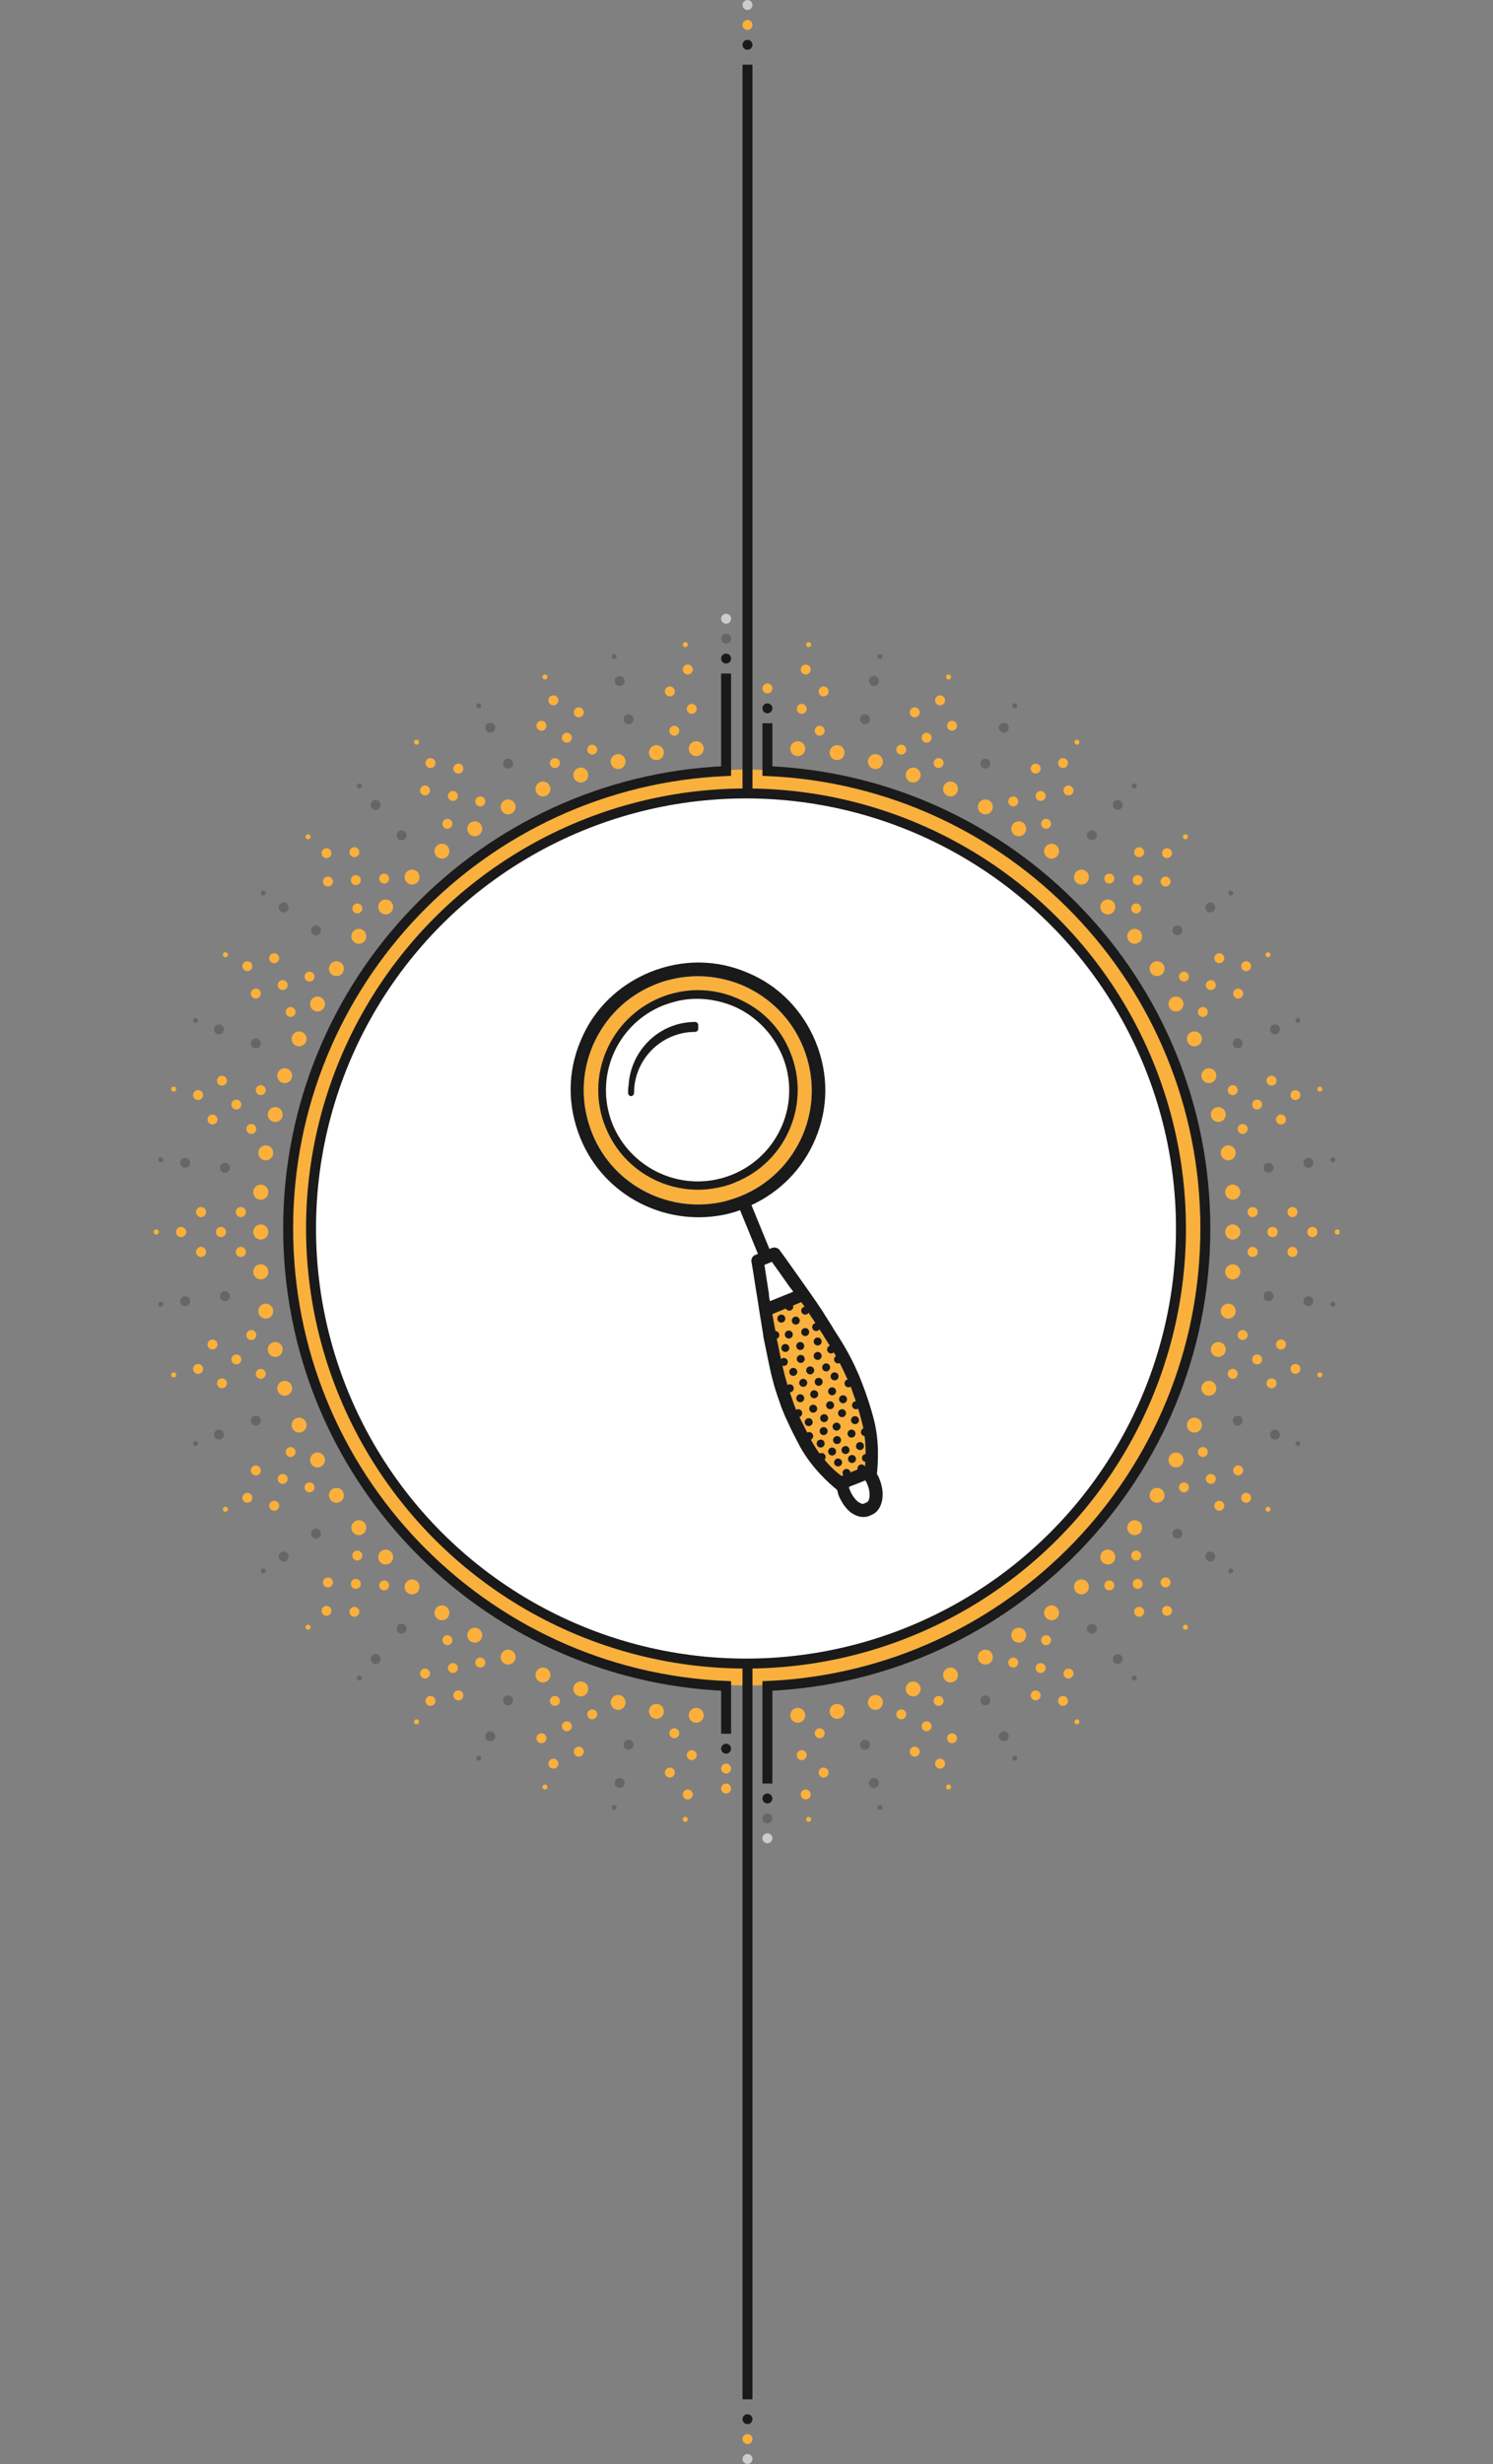 <?xml version="1.0" encoding="utf-8"?>
<!-- Generator: Adobe Illustrator 26.0.3, SVG Export Plug-In . SVG Version: 6.00 Build 0)  -->
<svg version="1.1" id="Ebene_1" xmlns="http://www.w3.org/2000/svg" xmlns:xlink="http://www.w3.org/1999/xlink" x="0px" y="0px"
	 viewBox="0 0 300 495" style="enable-background:new 0 0 300 495;" xml:space="preserve">
<rect x="0" y="0" width="300" height="495" fill="#808080" stroke="none"/>
<style type="text/css">
	.st0{fill:#F9B03D;}
	.st1{fill:#FFFFFF;stroke:#1A1A1A;stroke-width:2;stroke-miterlimit:10;}
	.st2{fill:none;stroke:#1A1A1A;stroke-width:2;stroke-miterlimit:10;}
	.st3{fill:#1A1A1A;}
	.st4{fill:#666666;}
	.st5{fill:#CCCCCC;}
	.st6{fill:#FBB03B;}
	.st7{fill:#FFFFFF;}
</style>
<g id="Ebene_1_00000183960065652900789990000008579135409807249571_">
	<circle class="st0" cx="150.1" cy="246.6" r="92"/>
	<circle class="st1" cx="149.9" cy="246.8" r="87.4"/>
	<path class="st2" d="M145.9,135.3v19.6c-48.9,2.1-88,42.4-88,91.9s39,89.8,88,91.9v9.6 M154.2,358.3v-19.6
		c48.9-2.1,88-42.4,88-91.9s-39-89.8-88-91.9v-9.6"/>
	<circle class="st3" cx="145.9" cy="132.3" r="1"/>
	<circle class="st4" cx="145.9" cy="128.3" r="1"/>
	<circle class="st5" cx="145.9" cy="124.3" r="1"/>
	<circle class="st3" cx="145.9" cy="351.3" r="1"/>
	<circle class="st3" cx="154.2" cy="361.3" r="1"/>
	<circle class="st4" cx="154.2" cy="365.3" r="1"/>
	<circle class="st5" cx="154.2" cy="369.3" r="1"/>
	<circle class="st3" cx="154.2" cy="142.3" r="1"/>
	<circle class="st6" cx="154.2" cy="138.3" r="1"/>
	<circle class="st6" cx="145.9" cy="355.3" r="1"/>
	<circle class="st6" cx="145.9" cy="359.3" r="1"/>
</g>
<g id="Ebene_2_00000022523134451743872510000004522416354995870908_">
	<circle class="st6" cx="247.7" cy="247.5" r="1.5"/>
	<path class="st6" d="M255.7,246.5c0.6,0,1,0.4,1,1s-0.4,1-1,1s-1-0.4-1-1S255.1,246.5,255.7,246.5z"/>
	<circle class="st6" cx="263.7" cy="247.5" r="1"/>
	<circle class="st6" cx="268.7" cy="247.5" r="0.5"/>
	<circle class="st6" cx="247.7" cy="255.5" r="1.5"/>
	<circle class="st6" cx="247.7" cy="239.5" r="1.5"/>
	<circle class="st6" cx="251.7" cy="251.5" r="1"/>
	<circle class="st6" cx="251.7" cy="243.5" r="1"/>
	<circle class="st6" cx="259.7" cy="251.5" r="1"/>
	<circle class="st6" cx="259.7" cy="243.5" r="1"/>
	<circle class="st6" cx="52.4" cy="247.5" r="1.5"/>
	<circle class="st6" cx="44.4" cy="247.5" r="1"/>
	<circle class="st6" cx="36.4" cy="247.5" r="1"/>
	<circle class="st6" cx="31.4" cy="247.5" r="0.5"/>
	<circle class="st6" cx="52.4" cy="239.5" r="1.5"/>
	<circle class="st6" cx="52.4" cy="255.5" r="1.5"/>
	<circle class="st6" cx="48.4" cy="243.5" r="1"/>
	<circle class="st6" cx="48.4" cy="251.5" r="1"/>
	<circle class="st6" cx="40.4" cy="243.5" r="1"/>
	<circle class="st6" cx="40.4" cy="251.5" r="1"/>
	<g>
		<circle class="st6" cx="244.8" cy="223.9" r="1.5"/>
		<circle class="st6" cx="252.6" cy="221.9" r="1"/>
		<circle class="st6" cx="260.3" cy="220" r="1"/>
		<circle class="st6" cx="265.2" cy="218.8" r="0.5"/>
		<circle class="st6" cx="246.8" cy="231.6" r="1.5"/>
		<circle class="st6" cx="242.9" cy="216.1" r="1.5"/>
		<circle class="st6" cx="249.7" cy="226.8" r="1"/>
		<circle class="st6" cx="247.7" cy="219" r="1"/>
		<circle class="st6" cx="257.4" cy="224.9" r="1"/>
		<circle class="st6" cx="255.5" cy="217.1" r="1"/>
		<g>
			<circle class="st6" cx="55.3" cy="271.1" r="1.5"/>
			<circle class="st6" cx="47.5" cy="273.1" r="1"/>
			<circle class="st6" cx="39.8" cy="275" r="1"/>
			<circle class="st6" cx="34.9" cy="276.2" r="0.5"/>
			<circle class="st6" cx="53.4" cy="263.4" r="1.5"/>
			<circle class="st6" cx="57.2" cy="278.9" r="1.5"/>
			<circle class="st6" cx="50.5" cy="268.2" r="1"/>
			<circle class="st6" cx="52.4" cy="276" r="1"/>
			<circle class="st6" cx="42.7" cy="270.1" r="1"/>
			<circle class="st6" cx="44.6" cy="277.9" r="1"/>
		</g>
	</g>
	<g>
		<circle class="st6" cx="236.3" cy="201.7" r="1.5"/>
		<circle class="st6" cx="243.3" cy="197.9" r="1"/>
		<circle class="st6" cx="250.4" cy="194.1" r="1"/>
		<circle class="st6" cx="254.8" cy="191.8" r="0.5"/>
		<circle class="st6" cx="240" cy="208.7" r="1.5"/>
		<circle class="st6" cx="232.5" cy="194.6" r="1.5"/>
		<circle class="st6" cx="241.7" cy="203.3" r="1"/>
		<circle class="st6" cx="237.9" cy="196.2" r="1"/>
		<circle class="st6" cx="248.8" cy="199.6" r="1"/>
		<circle class="st6" cx="245" cy="192.5" r="1"/>
		<g>
			<circle class="st6" cx="63.8" cy="293.3" r="1.5"/>
			<circle class="st6" cx="56.8" cy="297.1" r="1"/>
			<circle class="st6" cx="49.7" cy="300.9" r="1"/>
			<circle class="st6" cx="45.3" cy="303.2" r="0.5"/>
			<circle class="st6" cx="60.1" cy="286.3" r="1.5"/>
			<circle class="st6" cx="67.6" cy="300.4" r="1.5"/>
			<circle class="st6" cx="58.4" cy="291.7" r="1"/>
			<circle class="st6" cx="62.2" cy="298.8" r="1"/>
			<circle class="st6" cx="51.4" cy="295.4" r="1"/>
			<circle class="st6" cx="55.1" cy="302.5" r="1"/>
		</g>
	</g>
	<g>
		<circle class="st6" cx="222.6" cy="182.2" r="1.5"/>
		<circle class="st6" cx="228.6" cy="176.8" r="1"/>
		<circle class="st6" cx="234.5" cy="171.4" r="1"/>
		<circle class="st6" cx="238.2" cy="168.1" r="0.5"/>
		<circle class="st6" cx="228" cy="188.1" r="1.5"/>
		<circle class="st6" cx="217.3" cy="176.2" r="1.5"/>
		<circle class="st6" cx="228.3" cy="182.5" r="1"/>
		<circle class="st6" cx="222.9" cy="176.5" r="1"/>
		<circle class="st6" cx="234.2" cy="177.1" r="1"/>
		<circle class="st6" cx="228.9" cy="171.2" r="1"/>
		<g>
			<circle class="st6" cx="77.5" cy="312.8" r="1.5"/>
			<circle class="st6" cx="71.5" cy="318.2" r="1"/>
			<circle class="st6" cx="65.6" cy="323.6" r="1"/>
			<circle class="st6" cx="61.9" cy="326.9" r="0.5"/>
			<circle class="st6" cx="72.1" cy="306.9" r="1.5"/>
			<circle class="st6" cx="82.8" cy="318.8" r="1.5"/>
			<circle class="st6" cx="71.8" cy="312.5" r="1"/>
			<circle class="st6" cx="77.2" cy="318.5" r="1"/>
			<circle class="st6" cx="65.9" cy="317.9" r="1"/>
			<circle class="st6" cx="71.2" cy="323.8" r="1"/>
		</g>
	</g>
	<g>
		<circle class="st6" cx="204.7" cy="166.5" r="1.5"/>
		<circle class="st6" cx="209.1" cy="159.9" r="1"/>
		<circle class="st6" cx="213.6" cy="153.3" r="1"/>
		<circle class="st6" cx="216.4" cy="149.1" r="0.5"/>
		<circle class="st6" cx="211.3" cy="171" r="1.5"/>
		<circle class="st6" cx="198" cy="162.1" r="1.5"/>
		<circle class="st6" cx="210.2" cy="165.5" r="1"/>
		<circle class="st6" cx="203.6" cy="161" r="1"/>
		<circle class="st6" cx="214.7" cy="158.8" r="1"/>
		<circle class="st6" cx="208.1" cy="154.4" r="1"/>
		<g>
			<circle class="st6" cx="95.4" cy="328.5" r="1.5"/>
			<circle class="st6" cx="91" cy="335.1" r="1"/>
			<circle class="st6" cx="86.5" cy="341.7" r="1"/>
			<circle class="st6" cx="83.7" cy="345.9" r="0.5"/>
			<circle class="st6" cx="88.8" cy="324" r="1.5"/>
			<circle class="st6" cx="102.1" cy="332.9" r="1.5"/>
			<circle class="st6" cx="89.9" cy="329.5" r="1"/>
			<circle class="st6" cx="96.5" cy="334" r="1"/>
			<circle class="st6" cx="85.4" cy="336.2" r="1"/>
			<circle class="st6" cx="92.1" cy="340.6" r="1"/>
		</g>
	</g>
	<g>
		<circle class="st6" cx="183.5" cy="155.7" r="1.5"/>
		<circle class="st6" cx="186.2" cy="148.2" r="1"/>
		<circle class="st6" cx="188.9" cy="140.7" r="1"/>
		<circle class="st6" cx="190.6" cy="136" r="0.5"/>
		<circle class="st6" cx="191" cy="158.5" r="1.5"/>
		<circle class="st6" cx="175.9" cy="153" r="1.5"/>
		<circle class="st6" cx="188.6" cy="153.3" r="1"/>
		<circle class="st6" cx="181.1" cy="150.6" r="1"/>
		<circle class="st6" cx="191.3" cy="145.8" r="1"/>
		<circle class="st6" cx="183.8" cy="143.1" r="1"/>
		<g>
			<circle class="st6" cx="116.7" cy="339.3" r="1.5"/>
			<circle class="st6" cx="113.9" cy="346.8" r="1"/>
			<circle class="st6" cx="111.2" cy="354.3" r="1"/>
			<circle class="st6" cx="109.5" cy="359" r="0.5"/>
			<circle class="st6" cx="109.1" cy="336.5" r="1.5"/>
			<circle class="st6" cx="124.2" cy="342" r="1.5"/>
			<circle class="st6" cx="111.5" cy="341.7" r="1"/>
			<circle class="st6" cx="119" cy="344.4" r="1"/>
			<circle class="st6" cx="108.8" cy="349.2" r="1"/>
			<circle class="st6" cx="116.3" cy="351.9" r="1"/>
		</g>
	</g>
	<g>
		<circle class="st6" cx="52.4" cy="247.5" r="1.5"/>
		<circle class="st6" cx="44.4" cy="247.5" r="1"/>
		<circle class="st6" cx="36.4" cy="247.5" r="1"/>
		<circle class="st6" cx="31.4" cy="247.5" r="0.5"/>
		<circle class="st6" cx="52.4" cy="255.5" r="1.5"/>
		<circle class="st6" cx="52.4" cy="239.5" r="1.5"/>
		<circle class="st6" cx="48.4" cy="251.5" r="1"/>
		<circle class="st6" cx="48.4" cy="243.5" r="1"/>
		<circle class="st6" cx="40.4" cy="251.5" r="1"/>
		<circle class="st6" cx="40.4" cy="243.5" r="1"/>
		<g>
			<circle class="st6" cx="247.7" cy="247.5" r="1.5"/>
			<path class="st6" d="M255.7,246.5c0.6,0,1,0.4,1,1s-0.4,1-1,1s-1-0.4-1-1S255.1,246.5,255.7,246.5z"/>
			<circle class="st6" cx="263.7" cy="247.5" r="1"/>
			<circle class="st6" cx="268.7" cy="247.5" r="0.5"/>
			<circle class="st6" cx="247.7" cy="239.5" r="1.5"/>
			<circle class="st6" cx="247.7" cy="255.5" r="1.5"/>
			<circle class="st6" cx="251.7" cy="243.5" r="1"/>
			<circle class="st6" cx="251.7" cy="251.5" r="1"/>
			<circle class="st6" cx="259.7" cy="243.5" r="1"/>
			<circle class="st6" cx="259.7" cy="251.5" r="1"/>
		</g>
	</g>
	<g>
		<circle class="st6" cx="55.3" cy="223.9" r="1.5"/>
		<circle class="st6" cx="47.5" cy="221.9" r="1"/>
		<circle class="st6" cx="39.8" cy="220" r="1"/>
		<circle class="st6" cx="34.9" cy="218.8" r="0.5"/>
		<circle class="st6" cx="53.4" cy="231.6" r="1.5"/>
		<circle class="st6" cx="57.2" cy="216.1" r="1.5"/>
		<circle class="st6" cx="50.5" cy="226.8" r="1"/>
		<circle class="st6" cx="52.4" cy="219" r="1"/>
		<circle class="st6" cx="42.7" cy="224.9" r="1"/>
		<circle class="st6" cx="44.6" cy="217.1" r="1"/>
		<g>
			<circle class="st6" cx="244.8" cy="271.1" r="1.5"/>
			<circle class="st6" cx="252.6" cy="273.1" r="1"/>
			<circle class="st6" cx="260.3" cy="275" r="1"/>
			<circle class="st6" cx="265.2" cy="276.2" r="0.5"/>
			<circle class="st6" cx="246.8" cy="263.4" r="1.5"/>
			<circle class="st6" cx="242.9" cy="278.9" r="1.5"/>
			<circle class="st6" cx="249.7" cy="268.2" r="1"/>
			<circle class="st6" cx="247.7" cy="276" r="1"/>
			<circle class="st6" cx="257.4" cy="270.1" r="1"/>
			<circle class="st6" cx="255.5" cy="277.9" r="1"/>
		</g>
	</g>
	<g>
		<circle class="st6" cx="63.8" cy="201.7" r="1.5"/>
		<circle class="st6" cx="56.8" cy="197.9" r="1"/>
		<circle class="st6" cx="49.7" cy="194.1" r="1"/>
		<circle class="st6" cx="45.3" cy="191.8" r="0.5"/>
		<circle class="st6" cx="60.1" cy="208.7" r="1.5"/>
		<circle class="st6" cx="67.6" cy="194.6" r="1.5"/>
		<circle class="st6" cx="58.4" cy="203.3" r="1"/>
		<circle class="st6" cx="62.2" cy="196.2" r="1"/>
		<circle class="st6" cx="51.4" cy="199.6" r="1"/>
		<circle class="st6" cx="55.1" cy="192.5" r="1"/>
		<g>
			<circle class="st6" cx="236.3" cy="293.3" r="1.5"/>
			<circle class="st6" cx="243.3" cy="297.1" r="1"/>
			<circle class="st6" cx="250.4" cy="300.9" r="1"/>
			<circle class="st6" cx="254.8" cy="303.2" r="0.5"/>
			<circle class="st6" cx="240" cy="286.3" r="1.5"/>
			<circle class="st6" cx="232.5" cy="300.4" r="1.5"/>
			<circle class="st6" cx="241.7" cy="291.7" r="1"/>
			<circle class="st6" cx="237.9" cy="298.8" r="1"/>
			<circle class="st6" cx="248.8" cy="295.4" r="1"/>
			<circle class="st6" cx="245" cy="302.5" r="1"/>
		</g>
	</g>
	<g>
		<circle class="st6" cx="77.5" cy="182.2" r="1.5"/>
		<circle class="st6" cx="71.5" cy="176.8" r="1"/>
		<circle class="st6" cx="65.6" cy="171.4" r="1"/>
		<circle class="st6" cx="61.9" cy="168.1" r="0.5"/>
		<circle class="st6" cx="72.1" cy="188.1" r="1.5"/>
		<circle class="st6" cx="82.8" cy="176.2" r="1.5"/>
		<circle class="st6" cx="71.8" cy="182.5" r="1"/>
		<circle class="st6" cx="77.2" cy="176.5" r="1"/>
		<circle class="st6" cx="65.9" cy="177.1" r="1"/>
		<circle class="st6" cx="71.2" cy="171.2" r="1"/>
		<g>
			<circle class="st6" cx="222.6" cy="312.8" r="1.5"/>
			<circle class="st6" cx="228.6" cy="318.2" r="1"/>
			<circle class="st6" cx="234.5" cy="323.6" r="1"/>
			<circle class="st6" cx="238.2" cy="326.9" r="0.5"/>
			<circle class="st6" cx="228" cy="306.9" r="1.5"/>
			<circle class="st6" cx="217.3" cy="318.8" r="1.5"/>
			<circle class="st6" cx="228.3" cy="312.5" r="1"/>
			<circle class="st6" cx="222.9" cy="318.5" r="1"/>
			<circle class="st6" cx="234.2" cy="317.9" r="1"/>
			<circle class="st6" cx="228.9" cy="323.8" r="1"/>
		</g>
	</g>
	<g>
		<circle class="st6" cx="95.4" cy="166.5" r="1.5"/>
		<circle class="st6" cx="91" cy="159.9" r="1"/>
		<circle class="st6" cx="86.5" cy="153.3" r="1"/>
		<circle class="st6" cx="83.7" cy="149.1" r="0.5"/>
		<circle class="st6" cx="88.8" cy="171" r="1.5"/>
		<circle class="st6" cx="102.1" cy="162.1" r="1.5"/>
		<circle class="st6" cx="89.9" cy="165.5" r="1"/>
		<circle class="st6" cx="96.5" cy="161" r="1"/>
		<circle class="st6" cx="85.4" cy="158.8" r="1"/>
		<circle class="st6" cx="92.1" cy="154.4" r="1"/>
		<g>
			<circle class="st6" cx="204.7" cy="328.5" r="1.5"/>
			<circle class="st6" cx="209.1" cy="335.1" r="1"/>
			<circle class="st6" cx="213.6" cy="341.7" r="1"/>
			<circle class="st6" cx="216.4" cy="345.9" r="0.5"/>
			<circle class="st6" cx="211.3" cy="324" r="1.5"/>
			<circle class="st6" cx="198" cy="332.9" r="1.5"/>
			<circle class="st6" cx="210.2" cy="329.5" r="1"/>
			<circle class="st6" cx="203.6" cy="334" r="1"/>
			<circle class="st6" cx="214.7" cy="336.2" r="1"/>
			<circle class="st6" cx="208.1" cy="340.6" r="1"/>
		</g>
	</g>
	<g>
		<circle class="st6" cx="116.7" cy="155.7" r="1.5"/>
		<circle class="st6" cx="113.9" cy="148.2" r="1"/>
		<circle class="st6" cx="111.2" cy="140.7" r="1"/>
		<circle class="st6" cx="109.5" cy="136" r="0.5"/>
		<circle class="st6" cx="109.1" cy="158.5" r="1.5"/>
		<circle class="st6" cx="124.2" cy="153" r="1.5"/>
		<circle class="st6" cx="111.5" cy="153.3" r="1"/>
		<circle class="st6" cx="119" cy="150.6" r="1"/>
		<circle class="st6" cx="108.8" cy="145.8" r="1"/>
		<circle class="st6" cx="116.3" cy="143.1" r="1"/>
		<g>
			<circle class="st6" cx="183.5" cy="339.3" r="1.5"/>
			<circle class="st6" cx="186.2" cy="346.8" r="1"/>
			<circle class="st6" cx="188.9" cy="354.3" r="1"/>
			<circle class="st6" cx="190.6" cy="359" r="0.5"/>
			<circle class="st6" cx="191" cy="336.5" r="1.5"/>
			<circle class="st6" cx="175.9" cy="342" r="1.5"/>
			<circle class="st6" cx="188.6" cy="341.7" r="1"/>
			<circle class="st6" cx="181.1" cy="344.4" r="1"/>
			<circle class="st6" cx="191.3" cy="349.2" r="1"/>
			<circle class="st6" cx="183.8" cy="351.9" r="1"/>
		</g>
	</g>
	<g>
		<circle class="st6" cx="160.3" cy="150.4" r="1.5"/>
		<circle class="st6" cx="161.1" cy="142.4" r="1"/>
		<circle class="st6" cx="161.9" cy="134.5" r="1"/>
		<circle class="st6" cx="162.5" cy="129.5" r="0.5"/>
		<circle class="st6" cx="168.2" cy="151.2" r="1.5"/>
		<circle class="st6" cx="164.7" cy="146.8" r="1"/>
		<circle class="st6" cx="165.5" cy="138.9" r="1"/>
		<g>
			<circle class="st6" cx="139.9" cy="344.6" r="1.5"/>
			<circle class="st6" cx="139" cy="352.6" r="1"/>
			<circle class="st6" cx="138.2" cy="360.5" r="1"/>
			<circle class="st6" cx="137.7" cy="365.5" r="0.5"/>
			<circle class="st6" cx="131.9" cy="343.8" r="1.5"/>
			<circle class="st6" cx="135.5" cy="348.2" r="1"/>
			<circle class="st6" cx="134.6" cy="356.1" r="1"/>
		</g>
	</g>
	<g>
		<circle class="st6" cx="139.9" cy="150.4" r="1.5"/>
		<circle class="st6" cx="139" cy="142.4" r="1"/>
		<circle class="st6" cx="138.2" cy="134.5" r="1"/>
		<circle class="st6" cx="137.7" cy="129.5" r="0.5"/>
		<circle class="st6" cx="131.9" cy="151.2" r="1.5"/>
		<circle class="st6" cx="135.5" cy="146.8" r="1"/>
		<circle class="st6" cx="134.6" cy="138.9" r="1"/>
		<g>
			<circle class="st6" cx="160.3" cy="344.6" r="1.5"/>
			<circle class="st6" cx="161.1" cy="352.6" r="1"/>
			<circle class="st6" cx="161.9" cy="360.5" r="1"/>
			<circle class="st6" cx="162.5" cy="365.5" r="0.5"/>
			<circle class="st6" cx="168.2" cy="343.8" r="1.5"/>
			<circle class="st6" cx="164.7" cy="348.2" r="1"/>
			<circle class="st6" cx="165.5" cy="356.1" r="1"/>
		</g>
	</g>
	<g>
		<circle class="st4" cx="45.2" cy="234.6" r="1"/>
		<circle class="st4" cx="37.2" cy="233.6" r="1"/>
		<circle class="st4" cx="32.3" cy="233" r="0.5"/>
		<circle class="st4" cx="254.9" cy="260.4" r="1"/>
		<circle class="st4" cx="262.9" cy="261.4" r="1"/>
		<circle class="st4" cx="267.8" cy="262" r="0.5"/>
		<g>
			<circle class="st4" cx="51.4" cy="209.6" r="1"/>
			<circle class="st4" cx="44" cy="206.8" r="1"/>
			<circle class="st4" cx="39.3" cy="205" r="0.5"/>
			<circle class="st4" cx="248.7" cy="285.4" r="1"/>
			<circle class="st4" cx="256.2" cy="288.2" r="1"/>
			<circle class="st4" cx="260.8" cy="290" r="0.5"/>
		</g>
		<g>
			<circle class="st4" cx="63.5" cy="186.9" r="1"/>
			<circle class="st4" cx="57" cy="182.3" r="1"/>
			<circle class="st4" cx="52.9" cy="179.4" r="0.5"/>
			<circle class="st4" cx="236.6" cy="308.1" r="1"/>
			<circle class="st4" cx="243.2" cy="312.7" r="1"/>
			<circle class="st4" cx="247.3" cy="315.6" r="0.5"/>
		</g>
		<g>
			<circle class="st4" cx="80.7" cy="167.8" r="1"/>
			<circle class="st4" cx="75.5" cy="161.7" r="1"/>
			<circle class="st4" cx="72.2" cy="157.9" r="0.5"/>
			<circle class="st4" cx="219.4" cy="327.2" r="1"/>
			<circle class="st4" cx="224.6" cy="333.3" r="1"/>
			<circle class="st4" cx="227.9" cy="337.1" r="0.5"/>
		</g>
		<g>
			<circle class="st4" cx="102.1" cy="153.4" r="1"/>
			<circle class="st4" cx="98.5" cy="146.2" r="1"/>
			<circle class="st4" cx="96.2" cy="141.8" r="0.5"/>
			<circle class="st4" cx="198" cy="341.6" r="1"/>
			<circle class="st4" cx="201.7" cy="348.8" r="1"/>
			<circle class="st4" cx="203.9" cy="353.2" r="0.5"/>
		</g>
		<g>
			<circle class="st4" cx="126.3" cy="144.5" r="1"/>
			<circle class="st4" cx="124.5" cy="136.8" r="1"/>
			<circle class="st4" cx="123.4" cy="131.9" r="0.5"/>
			<circle class="st4" cx="173.8" cy="350.5" r="1"/>
			<circle class="st4" cx="175.6" cy="358.2" r="1"/>
			<circle class="st4" cx="176.8" cy="363.1" r="0.5"/>
		</g>
		<g>
			<circle class="st4" cx="254.9" cy="234.6" r="1"/>
			<circle class="st4" cx="262.9" cy="233.6" r="1"/>
			<circle class="st4" cx="267.8" cy="233" r="0.5"/>
			<circle class="st4" cx="45.2" cy="260.4" r="1"/>
			<circle class="st4" cx="37.2" cy="261.4" r="1"/>
			<circle class="st4" cx="32.3" cy="262" r="0.5"/>
			<g>
				<circle class="st4" cx="248.7" cy="209.6" r="1"/>
				<circle class="st4" cx="256.2" cy="206.8" r="1"/>
				<circle class="st4" cx="260.8" cy="205" r="0.5"/>
				<circle class="st4" cx="51.4" cy="285.4" r="1"/>
				<circle class="st4" cx="44" cy="288.2" r="1"/>
				<circle class="st4" cx="39.3" cy="290" r="0.5"/>
			</g>
			<g>
				<circle class="st4" cx="236.6" cy="186.9" r="1"/>
				<circle class="st4" cx="243.2" cy="182.3" r="1"/>
				<circle class="st4" cx="247.3" cy="179.4" r="0.5"/>
				<circle class="st4" cx="63.5" cy="308.1" r="1"/>
				<circle class="st4" cx="57" cy="312.7" r="1"/>
				<circle class="st4" cx="52.9" cy="315.6" r="0.5"/>
			</g>
			<g>
				<circle class="st4" cx="219.4" cy="167.8" r="1"/>
				<circle class="st4" cx="224.6" cy="161.7" r="1"/>
				<circle class="st4" cx="227.9" cy="157.9" r="0.5"/>
				<circle class="st4" cx="80.7" cy="327.2" r="1"/>
				<circle class="st4" cx="75.5" cy="333.3" r="1"/>
				<circle class="st4" cx="72.2" cy="337.1" r="0.5"/>
			</g>
			<g>
				<circle class="st4" cx="198" cy="153.4" r="1"/>
				<circle class="st4" cx="201.7" cy="146.2" r="1"/>
				<circle class="st4" cx="203.9" cy="141.8" r="0.5"/>
				<circle class="st4" cx="102.1" cy="341.6" r="1"/>
				<circle class="st4" cx="98.5" cy="348.8" r="1"/>
				<circle class="st4" cx="96.2" cy="353.2" r="0.5"/>
			</g>
			<g>
				<circle class="st4" cx="173.8" cy="144.5" r="1"/>
				<circle class="st4" cx="175.6" cy="136.8" r="1"/>
				<circle class="st4" cx="176.8" cy="131.9" r="0.5"/>
				<circle class="st4" cx="126.3" cy="350.5" r="1"/>
				<circle class="st4" cx="124.5" cy="358.2" r="1"/>
				<circle class="st4" cx="123.4" cy="363.1" r="0.5"/>
			</g>
		</g>
	</g>
</g>
<g>
	<path class="st0" d="M145.8,241.3c-10.9,2.7-22.5-2.9-26.8-13.6c-2.3-5.7-2.3-11.9,0.1-17.6c2.4-5.6,6.8-10,12.5-12.3
		c1-0.4,2.1-0.8,3.1-1c4.8-1.2,9.8-0.8,14.4,1.1c5.6,2.4,10,6.8,12.3,12.5l0,0c2.3,5.7,2.3,11.9-0.1,17.6c-2.4,5.6-6.8,10-12.5,12.3
		C147.8,240.7,146.8,241,145.8,241.3z"/>
	<path class="st7" d="M147.1,236c-0.8,0.3-1.6,0.6-2.5,0.8c-8.7,2.2-18-2.4-21.5-10.9c-3.8-9.4,0.7-20.1,10.1-23.9
		c0.8-0.3,1.7-0.6,2.5-0.8c3.8-1,7.9-0.6,11.6,0.9c4.5,1.9,8,5.5,9.9,10C161.1,221.5,156.5,232.2,147.1,236z"/>
	<path class="st3" d="M158.8,211.4c-2-5-5.8-8.8-10.8-10.9c-4.9-2.1-10.4-2.1-15.3-0.1c-10.2,4.2-15.2,15.9-11,26.1
		c3.8,9.4,13.9,14.3,23.4,11.9c0.9-0.2,1.8-0.5,2.7-0.9C158,233.4,163,221.7,158.8,211.4z M147.1,236c-0.8,0.3-1.6,0.6-2.5,0.8
		c-8.7,2.2-18-2.4-21.5-10.9c-3.8-9.4,0.7-20.1,10.1-23.9c0.8-0.3,1.7-0.6,2.5-0.8c3.8-1,7.9-0.6,11.6,0.9c4.5,1.9,8,5.5,9.9,10
		C161.1,221.5,156.5,232.2,147.1,236z"/>
</g>
<path class="st3" d="M140.3,205.9c0-0.3-0.3-0.6-0.6-0.6c-7.2,0-13,5.7-13.4,12.8c-0.1,0.5-0.1,1-0.1,1.5c0,0.3,0.3,0.6,0.6,0.6
	s0.6-0.3,0.6-0.6c0-6.8,5.5-12.3,12.3-12.3c0.3,0,0.6-0.3,0.6-0.6C140.3,206.5,140.3,206,140.3,205.9z"/>
<path class="st0" d="M160.6,284.6c-0.5-1-0.9-2-1.2-2.9l-0.3-0.9c-1.2-3.3-1.8-6-2.4-8.9c-0.1-0.6-0.6-3-0.8-3.8l-0.1-0.8
	c-0.2-1.1-0.4-2.2-0.6-3.3l5.8-2.4c0.7,0.9,1.3,1.8,1.9,2.8l0.5,0.7c0.4,0.7,1.6,2.5,2,3.1l0.1,0.2c1.6,2.5,3.1,4.9,4.5,8.1l0.4,0.8
	c0.4,0.9,0.8,1.9,1.1,2.9c0.6,1.6,1.1,3.3,1.6,5.2c1,3.6,0.9,7.1,0.7,9.2l-4.7,1.9c-1.7-1.2-4.2-3.7-6-7
	C162.2,287.8,161.4,286.2,160.6,284.6"/>
<g>
	<circle class="st3" cx="161.8" cy="263.3" r="0.8"/>
	<circle class="st3" cx="158.6" cy="262.5" r="0.8"/>
	<circle class="st3" cx="157" cy="264.9" r="0.8"/>
	<circle class="st3" cx="158.5" cy="268.1" r="0.8"/>
	<circle class="st3" cx="155.8" cy="268.2" r="0.8"/>
	<circle class="st3" cx="159.9" cy="265.3" r="0.8"/>
	<circle class="st3" cx="157.8" cy="270.8" r="0.8"/>
	<circle class="st3" cx="161.8" cy="267.6" r="0.8"/>
	<circle class="st3" cx="160.8" cy="270.4" r="0.8"/>
	<circle class="st3" cx="164.3" cy="269.5" r="0.8"/>
	<circle class="st3" cx="162.5" cy="285.7" r="0.8"/>
	<circle class="st3" cx="162.6" cy="288.5" r="0.8"/>
	<circle class="st3" cx="169.2" cy="283.9" r="0.8"/>
	<circle class="st3" cx="165.6" cy="284.9" r="0.8"/>
	<circle class="st3" cx="172" cy="282.3" r="0.8"/>
	<circle class="st3" cx="168.2" cy="289.3" r="0.8"/>
	<circle class="st3" cx="171.1" cy="288" r="0.8"/>
	<circle class="st3" cx="173.8" cy="287.7" r="0.8"/>
	<circle class="st3" cx="172.8" cy="290.5" r="0.8"/>
	<circle class="st3" cx="169.9" cy="291.3" r="0.8"/>
	<circle class="st3" cx="168.4" cy="293.8" r="0.8"/>
	<circle class="st3" cx="173.1" cy="295" r="0.8"/>
	<circle class="st3" cx="170.1" cy="295.9" r="0.8"/>
	<circle class="st3" cx="171.2" cy="293.1" r="0.8"/>
	<circle class="st3" cx="174" cy="292.9" r="0.8"/>
	<circle class="st3" cx="167.2" cy="291.6" r="0.8"/>
	<circle class="st3" cx="165.1" cy="292.7" r="0.8"/>
	<circle class="st3" cx="165.5" cy="287.5" r="0.8"/>
	<circle class="st3" cx="164.9" cy="290" r="0.8"/>
	<circle class="st3" cx="157.5" cy="273.6" r="0.8"/>
	<circle class="st3" cx="160.9" cy="273" r="0.8"/>
	<circle class="st3" cx="164.3" cy="272.4" r="0.8"/>
	<circle class="st3" cx="158.7" cy="278.9" r="0.8"/>
	<circle class="st3" cx="159.4" cy="275.6" r="0.8"/>
	<circle class="st3" cx="162.8" cy="275.3" r="0.8"/>
	<circle class="st3" cx="170.5" cy="277.9" r="0.8"/>
	<circle class="st3" cx="167.2" cy="279.5" r="0.8"/>
	<circle class="st3" cx="169.4" cy="281.1" r="0.8"/>
	<circle class="st3" cx="166" cy="274.7" r="0.8"/>
	<circle class="st3" cx="167.7" cy="276.5" r="0.8"/>
	<circle class="st3" cx="168.4" cy="273.1" r="0.8"/>
	<circle class="st3" cx="163.6" cy="280.1" r="0.8"/>
	<circle class="st3" cx="160.8" cy="280.9" r="0.8"/>
	<circle class="st3" cx="164.5" cy="277.6" r="0.8"/>
	<circle class="st3" cx="161.4" cy="277.8" r="0.8"/>
	<circle class="st3" cx="160.4" cy="283.9" r="0.8"/>
	<circle class="st3" cx="163.4" cy="283" r="0.8"/>
	<circle class="st3" cx="166.8" cy="282.3" r="0.8"/>
	<circle class="st3" cx="171.8" cy="285.3" r="0.8"/>
	<circle class="st3" cx="168.1" cy="286.6" r="0.8"/>
	<circle class="st3" cx="167" cy="271.1" r="0.8"/>
	<circle class="st3" cx="164" cy="266.6" r="0.8"/>
</g>
<path class="st3" d="M176.7,297.1c-0.1-0.3-0.3-0.7-0.5-1c0.2-1.9,0.6-6.5-0.7-11.3c-0.5-1.9-1.1-3.7-1.7-5.4
	c-0.4-1.1-0.8-2.1-1.2-3.1l-0.4-0.9c-1.5-3.4-3-5.8-4.7-8.4l-0.1-0.2c-0.4-0.7-1.6-2.5-2-3.2L165,263c-1.3-2-2.7-3.9-4.3-6.2
	c-1.3-1.8-2.6-3.7-4-5.6c-0.3-0.5-1-0.7-1.6-0.5l-0.5,0.2l-3.6-8.8c5.8-2.7,10.3-7.3,12.8-13.2c2.7-6.3,2.7-13.2,0.1-19.6
	c-2.6-6.3-7.4-11.3-13.7-13.9c-6.3-2.7-13.2-2.7-19.6-0.1c-6.3,2.6-11.3,7.4-13.9,13.7c-2.7,6.3-2.7,13.2-0.1,19.6
	c4.8,11.9,17.7,18.2,29.9,15.2c0.7-0.2,1.5-0.4,2.2-0.7l3.6,8.8l-0.5,0.2c-0.6,0.2-0.9,0.8-0.8,1.4c0.4,2.2,0.7,4.5,1.1,6.8
	c0.4,2.7,0.8,5.1,1.2,7.5l0.1,0.8c0.2,1,0.8,3.9,0.8,3.9c0.6,3,1.2,5.8,2.5,9.3l0.3,0.9c0.4,1,0.8,2,1.3,3c0.7,1.6,1.6,3.3,2.5,5
	c2.4,4.3,5.9,7.4,7.4,8.6c0.1,0.4,0.2,0.7,0.3,1.1c0.6,1.4,1.4,2.6,2.4,3.4c1.1,0.8,2.2,1.1,3.2,0.9c0.1,0,0.3-0.1,0.4-0.1l0.7-0.3
	C177.3,303.4,178,300.2,176.7,297.1z M145.8,241.3c-10.9,2.7-22.5-2.9-26.8-13.6c-2.3-5.7-2.3-11.9,0.1-17.6
	c2.4-5.6,6.8-10,12.5-12.3c1-0.4,2.1-0.8,3.1-1c4.8-1.2,9.8-0.8,14.4,1.1c5.6,2.4,10,6.8,12.3,12.5l0,0c2.3,5.7,2.3,11.9-0.1,17.6
	c-2.4,5.6-6.8,10-12.5,12.3C147.8,240.7,146.8,241,145.8,241.3z M155.1,253.5c1.2,1.7,2.3,3.2,3.4,4.8c0.3,0.4,0.6,0.8,0.9,1.2
	l-4.7,1.9c-0.1-0.5-0.2-1-0.2-1.5c-0.3-2-0.6-3.9-0.9-5.8L155.1,253.5z M163.1,289.5c-0.9-1.7-1.7-3.3-2.5-4.9c-0.5-1-0.9-2-1.2-2.9
	l-0.3-0.9c-1.2-3.3-1.8-6-2.4-8.9c-0.1-0.6-0.6-3-0.8-3.8l-0.1-0.8c-0.2-1.1-0.4-2.2-0.6-3.3l5.8-2.4c0.7,0.9,1.3,1.8,1.9,2.8
	l0.5,0.7c0.4,0.7,1.6,2.5,2,3.1l0.1,0.2c1.6,2.5,3.1,4.9,4.5,8.1l0.4,0.8c0.4,0.9,0.8,1.9,1.1,2.9c0.6,1.6,1.1,3.3,1.6,5.2
	c1,3.6,0.9,7.1,0.7,9.2l-4.7,1.9C167.4,295.3,164.9,292.8,163.1,289.5z M174.2,301.8l-0.7,0.3c-0.2,0.1-0.6-0.1-1.1-0.4
	c-0.6-0.5-1.2-1.3-1.6-2.3c-0.1-0.2-0.2-0.4-0.2-0.7l3.3-1.3c0.1,0.2,0.2,0.4,0.3,0.6C175.1,300,174.7,301.6,174.2,301.8z"/>
<path class="st2" d="M150.2,159.3V13"/>
<line class="st2" x1="150.2" y1="334.3" x2="150.2" y2="482"/>
<g>
	<circle class="st3" cx="150.2" cy="9" r="1"/>
	<circle class="st6" cx="150.2" cy="5" r="1"/>
	<circle class="st5" cx="150.2" cy="1" r="1"/>
</g>
<g>
	<circle class="st3" cx="150.2" cy="486" r="1"/>
	<circle class="st6" cx="150.2" cy="490" r="1"/>
	<circle class="st5" cx="150.2" cy="494" r="1"/>
</g>
</svg>
